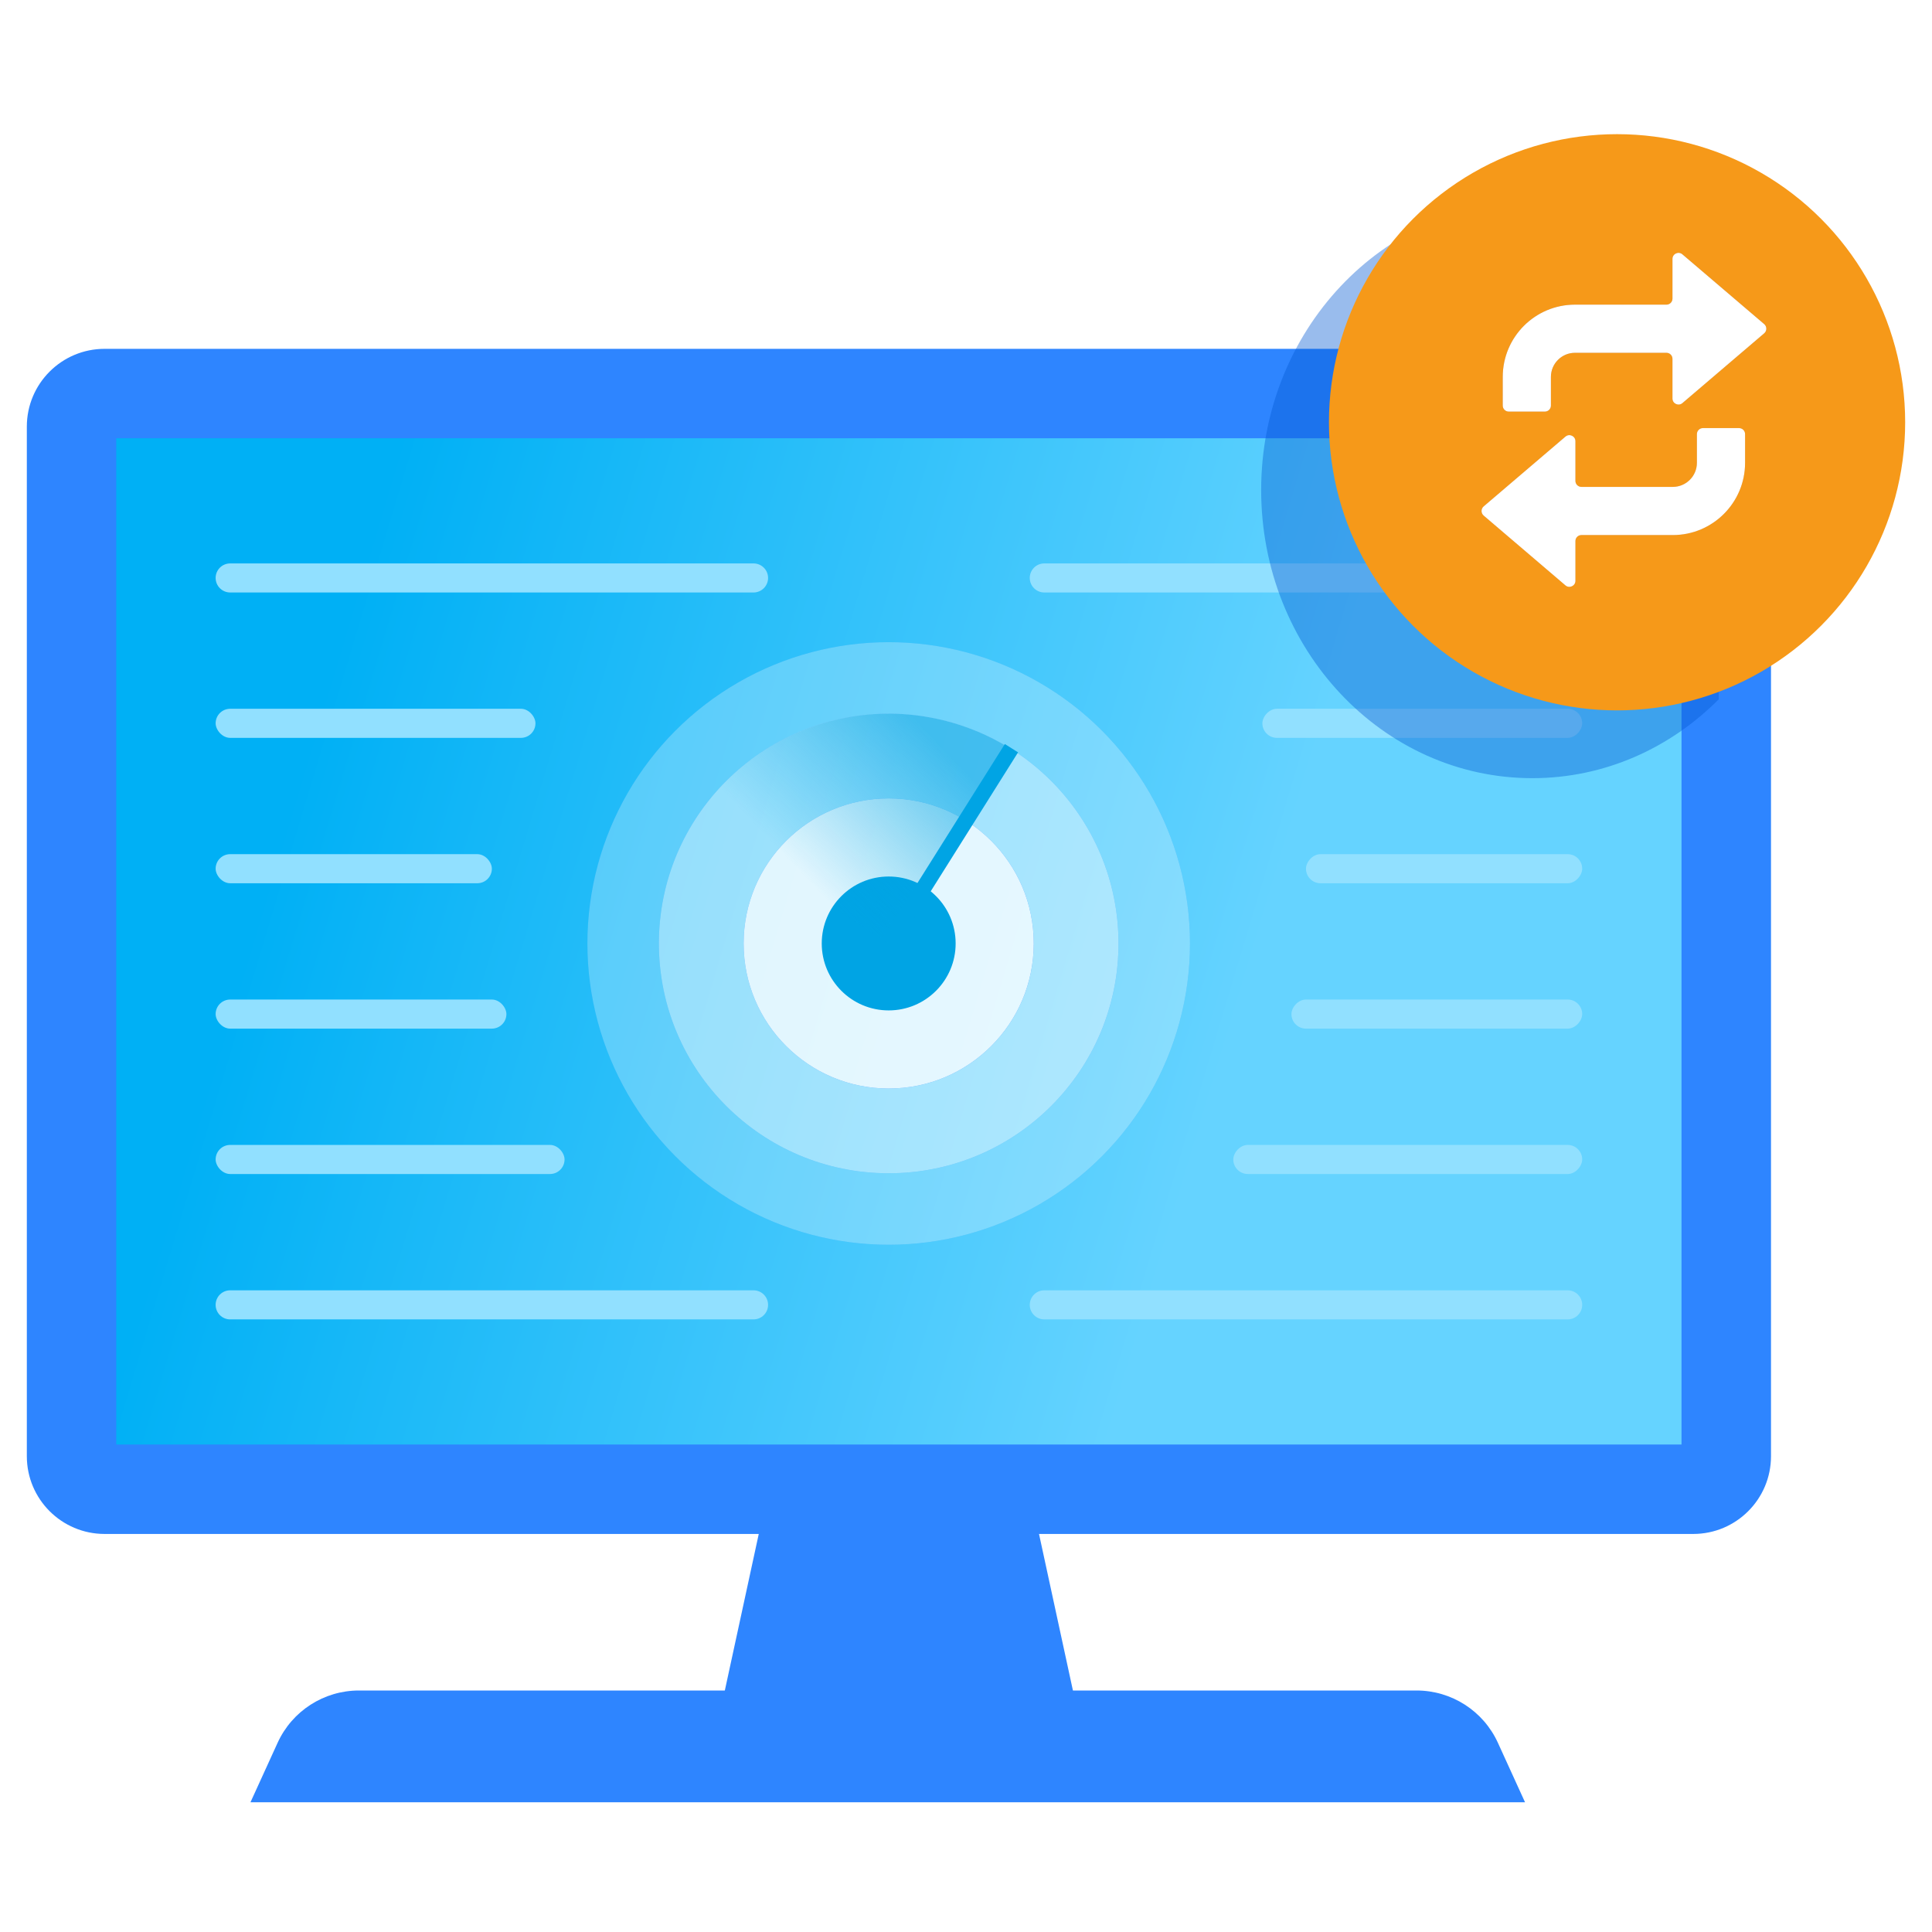 <svg width="72" height="72" viewBox="0 0 72 72" fill="none" xmlns="http://www.w3.org/2000/svg">
<path d="M10.345 64.95C10.886 63.762 12.072 63 13.377 63H52.79C54.096 63 55.282 63.762 55.823 64.95L56.834 67.166H9.334L10.345 64.95Z" fill="#2E85FF"/>
<path d="M28.999 53.833H37.999L40.165 63.833H26.832L28.999 53.833Z" fill="#2E85FF"/>
<path d="M1 15.898C1 14.297 2.298 13 3.899 13H63.101C64.702 13 66 14.297 66 15.898V54.268C66 55.869 64.702 57.166 63.101 57.166H3.899C2.298 57.166 1 55.869 1 54.268V15.898Z" fill="#2E85FF"/>
<path d="M4.332 16.333H62.665V53.833H4.332V16.333Z" fill="url(#paint0_linear_13_140)"/>
<g opacity="0.25" filter="url(#filter0_b_13_140)">
<circle cx="33.119" cy="35.16" r="11.228" fill="url(#paint1_angular_13_140)"/>
<circle cx="33.119" cy="35.16" r="11.228" fill="url(#paint2_radial_13_140)" fill-opacity="0.4"/>
<circle cx="33.119" cy="35.16" r="11.228" fill="white"/>
</g>
<g opacity="0.35" filter="url(#filter1_b_13_140)">
<circle cx="33.119" cy="35.16" r="8.564" fill="url(#paint3_angular_13_140)"/>
<circle cx="33.119" cy="35.16" r="8.564" fill="url(#paint4_radial_13_140)" fill-opacity="0.4"/>
<circle cx="33.119" cy="35.16" r="8.564" fill="white"/>
</g>
<g opacity="0.7" filter="url(#filter2_b_13_140)">
<circle cx="33.119" cy="35.16" r="5.406" fill="url(#paint5_angular_13_140)"/>
<circle cx="33.119" cy="35.16" r="5.406" fill="url(#paint6_radial_13_140)" fill-opacity="0.4"/>
<circle cx="33.119" cy="35.16" r="5.406" fill="white"/>
</g>
<circle cx="33.119" cy="35.16" r="2.495" fill="#00A4E4"/>
<path opacity="0.6" d="M25.925 30.515C27.157 28.607 29.096 27.266 31.317 26.788C33.538 26.31 35.857 26.734 37.765 27.966L33.119 35.16L25.925 30.515Z" fill="url(#paint7_linear_13_140)"/>
<path d="M33.119 35.16L37.694 27.883" stroke="#00A4E4" stroke-width="0.582"/>
<path d="M8.036 21.538C8.036 21.239 8.278 20.997 8.578 20.997H28.082C28.381 20.997 28.624 21.239 28.624 21.538V21.538C28.624 21.837 28.381 22.08 28.082 22.08H8.578C8.278 22.08 8.036 21.837 8.036 21.538V21.538Z" fill="#91E0FF"/>
<rect x="8.036" y="26.414" width="11.919" height="1.084" rx="0.542" fill="#91E0FF"/>
<rect x="8.036" y="31.832" width="10.294" height="1.084" rx="0.542" fill="#91E0FF"/>
<rect x="8.036" y="37.25" width="10.836" height="1.084" rx="0.542" fill="#91E0FF"/>
<rect x="8.036" y="42.668" width="13.003" height="1.084" rx="0.542" fill="#91E0FF"/>
<path d="M8.036 48.628C8.036 48.329 8.278 48.086 8.578 48.086H28.082C28.381 48.086 28.624 48.329 28.624 48.628V48.628C28.624 48.927 28.381 49.17 28.082 49.17H8.578C8.278 49.17 8.036 48.927 8.036 48.628V48.628Z" fill="#91E0FF"/>
<path d="M58.964 21.538C58.964 21.239 58.722 20.997 58.422 20.997H38.918C38.619 20.997 38.376 21.239 38.376 21.538V21.538C38.376 21.837 38.619 22.08 38.918 22.08H58.422C58.722 22.08 58.964 21.837 58.964 21.538V21.538Z" fill="#91E0FF"/>
<rect width="11.919" height="1.084" rx="0.542" transform="matrix(-1 0 0 1 58.964 26.414)" fill="#91E0FF"/>
<rect width="10.294" height="1.084" rx="0.542" transform="matrix(-1 0 0 1 58.964 31.832)" fill="#91E0FF"/>
<rect width="10.836" height="1.084" rx="0.542" transform="matrix(-1 0 0 1 58.964 37.25)" fill="#91E0FF"/>
<rect width="13.003" height="1.084" rx="0.542" transform="matrix(-1 0 0 1 58.964 42.668)" fill="#91E0FF"/>
<path d="M58.964 48.628C58.964 48.329 58.722 48.086 58.422 48.086H38.918C38.619 48.086 38.376 48.329 38.376 48.628V48.628C38.376 48.927 38.619 49.17 38.918 49.17H58.422C58.722 49.17 58.964 48.927 58.964 48.628V48.628Z" fill="#91E0FF"/>
<path opacity="0.4" fill-rule="evenodd" clip-rule="evenodd" d="M64.053 10.465C62.242 8.643 59.797 7.526 57.105 7.526C51.524 7.526 47 12.333 47 18.263C47 24.193 51.524 29 57.105 29C59.797 29 62.242 27.882 64.053 26.06V10.465Z" fill="#0058D3"/>
<circle cx="60.263" cy="15.737" r="10.737" fill="#F69919"/>
<path fill-rule="evenodd" clip-rule="evenodd" d="M65.747 12.079L62.698 9.478C62.553 9.353 62.328 9.457 62.328 9.648V11.129C62.328 11.252 62.228 11.353 62.104 11.353H58.695C57.208 11.353 56.003 12.559 56.003 14.046V15.114C56.003 15.238 56.103 15.339 56.227 15.339H57.573C57.697 15.339 57.798 15.238 57.798 15.114V14.046C57.798 13.55 58.2 13.148 58.695 13.148H62.104C62.228 13.148 62.328 13.249 62.328 13.373V14.852C62.328 15.043 62.553 15.147 62.698 15.023L65.747 12.421C65.852 12.331 65.852 12.169 65.747 12.079ZM55.292 19.214L58.34 21.816C58.486 21.94 58.711 21.836 58.711 21.645V20.164C58.711 20.04 58.811 19.94 58.935 19.94H62.341C63.828 19.94 65.034 18.734 65.034 17.247V16.178C65.034 16.055 64.934 15.954 64.81 15.954H63.463C63.339 15.954 63.239 16.055 63.239 16.178V17.247C63.239 17.743 62.837 18.145 62.341 18.145H58.935C58.811 18.145 58.711 18.044 58.711 17.92V16.442C58.711 16.25 58.486 16.146 58.34 16.271L55.292 18.872C55.187 18.962 55.187 19.124 55.292 19.214Z" fill="url(#paint8_linear_13_140)"/>
<path fill-rule="evenodd" clip-rule="evenodd" d="M65.747 12.079L62.698 9.478C62.553 9.353 62.328 9.457 62.328 9.648V11.129C62.328 11.252 62.228 11.353 62.104 11.353H58.695C57.208 11.353 56.003 12.559 56.003 14.046V15.114C56.003 15.238 56.103 15.339 56.227 15.339H57.573C57.697 15.339 57.798 15.238 57.798 15.114V14.046C57.798 13.55 58.2 13.148 58.695 13.148H62.104C62.228 13.148 62.328 13.249 62.328 13.373V14.852C62.328 15.043 62.553 15.147 62.698 15.023L65.747 12.421C65.852 12.331 65.852 12.169 65.747 12.079ZM55.292 19.214L58.34 21.816C58.486 21.94 58.711 21.836 58.711 21.645V20.164C58.711 20.04 58.811 19.94 58.935 19.94H62.341C63.828 19.94 65.034 18.734 65.034 17.247V16.178C65.034 16.055 64.934 15.954 64.81 15.954H63.463C63.339 15.954 63.239 16.055 63.239 16.178V17.247C63.239 17.743 62.837 18.145 62.341 18.145H58.935C58.811 18.145 58.711 18.044 58.711 17.92V16.442C58.711 16.25 58.486 16.146 58.34 16.271L55.292 18.872C55.187 18.962 55.187 19.124 55.292 19.214Z" fill="white"/>
<defs>
<filter id="filter0_b_13_140" x="17.048" y="19.09" width="32.142" height="32.142" filterUnits="userSpaceOnUse" color-interpolation-filters="sRGB">
<feFlood flood-opacity="0" result="BackgroundImageFix"/>
<feGaussianBlur in="BackgroundImageFix" stdDeviation="2.422"/>
<feComposite in2="SourceAlpha" operator="in" result="effect1_backgroundBlur_13_140"/>
<feBlend mode="normal" in="SourceGraphic" in2="effect1_backgroundBlur_13_140" result="shape"/>
</filter>
<filter id="filter1_b_13_140" x="20.861" y="22.902" width="24.517" height="24.517" filterUnits="userSpaceOnUse" color-interpolation-filters="sRGB">
<feFlood flood-opacity="0" result="BackgroundImageFix"/>
<feGaussianBlur in="BackgroundImageFix" stdDeviation="1.847"/>
<feComposite in2="SourceAlpha" operator="in" result="effect1_backgroundBlur_13_140"/>
<feBlend mode="normal" in="SourceGraphic" in2="effect1_backgroundBlur_13_140" result="shape"/>
</filter>
<filter id="filter2_b_13_140" x="25.381" y="27.423" width="15.476" height="15.476" filterUnits="userSpaceOnUse" color-interpolation-filters="sRGB">
<feFlood flood-opacity="0" result="BackgroundImageFix"/>
<feGaussianBlur in="BackgroundImageFix" stdDeviation="1.166"/>
<feComposite in2="SourceAlpha" operator="in" result="effect1_backgroundBlur_13_140"/>
<feBlend mode="normal" in="SourceGraphic" in2="effect1_backgroundBlur_13_140" result="shape"/>
</filter>
<linearGradient id="paint0_linear_13_140" x1="3.208" y1="55.366" x2="48.097" y2="68.844" gradientUnits="userSpaceOnUse">
<stop stop-color="#00B0F5"/>
<stop offset="0.769" stop-color="#65D3FF"/>
</linearGradient>
<radialGradient id="paint1_angular_13_140" cx="0" cy="0" r="1" gradientUnits="userSpaceOnUse" gradientTransform="translate(33.119 35.16) rotate(-47.437) scale(11.492)">
<stop offset="0.007" stop-color="#6EDBFF"/>
<stop offset="0.01" stop-color="#0070F0"/>
<stop offset="0.091" stop-color="#2B98FF"/>
</radialGradient>
<radialGradient id="paint2_radial_13_140" cx="0" cy="0" r="1" gradientUnits="userSpaceOnUse" gradientTransform="translate(31.04 33.289) rotate(57.465) scale(14.305)">
<stop stop-color="#2F7DED" stop-opacity="0"/>
<stop offset="0.683" stop-color="#2F7DED" stop-opacity="0.383"/>
<stop offset="1" stop-color="#2F7DED"/>
</radialGradient>
<radialGradient id="paint3_angular_13_140" cx="0" cy="0" r="1" gradientUnits="userSpaceOnUse" gradientTransform="translate(33.119 35.16) rotate(-47.437) scale(8.765)">
<stop offset="0.007" stop-color="#6EDBFF"/>
<stop offset="0.01" stop-color="#0070F0"/>
<stop offset="0.091" stop-color="#2B98FF"/>
</radialGradient>
<radialGradient id="paint4_radial_13_140" cx="0" cy="0" r="1" gradientUnits="userSpaceOnUse" gradientTransform="translate(31.533 33.733) rotate(57.465) scale(10.911)">
<stop stop-color="#2F7DED" stop-opacity="0"/>
<stop offset="0.683" stop-color="#2F7DED" stop-opacity="0.383"/>
<stop offset="1" stop-color="#2F7DED"/>
</radialGradient>
<radialGradient id="paint5_angular_13_140" cx="0" cy="0" r="1" gradientUnits="userSpaceOnUse" gradientTransform="translate(33.119 35.16) rotate(-47.437) scale(5.533)">
<stop offset="0.007" stop-color="#6EDBFF"/>
<stop offset="0.01" stop-color="#0070F0"/>
<stop offset="0.091" stop-color="#2B98FF"/>
</radialGradient>
<radialGradient id="paint6_radial_13_140" cx="0" cy="0" r="1" gradientUnits="userSpaceOnUse" gradientTransform="translate(32.118 34.26) rotate(57.465) scale(6.887)">
<stop stop-color="#2F7DED" stop-opacity="0"/>
<stop offset="0.683" stop-color="#2F7DED" stop-opacity="0.383"/>
<stop offset="1" stop-color="#2F7DED"/>
</radialGradient>
<linearGradient id="paint7_linear_13_140" x1="39.357" y1="28.091" x2="30.416" y2="36.616" gradientUnits="userSpaceOnUse">
<stop offset="0.236" stop-color="#00A4E4"/>
<stop offset="0.805" stop-color="#00A4E4" stop-opacity="0"/>
</linearGradient>
<linearGradient id="paint8_linear_13_140" x1="58.752" y1="10.304" x2="60.545" y2="21.866" gradientUnits="userSpaceOnUse">
<stop stop-color="#B86A17"/>
<stop offset="1" stop-color="#B86C1C" stop-opacity="0.6"/>
</linearGradient>
</defs>
</svg>
